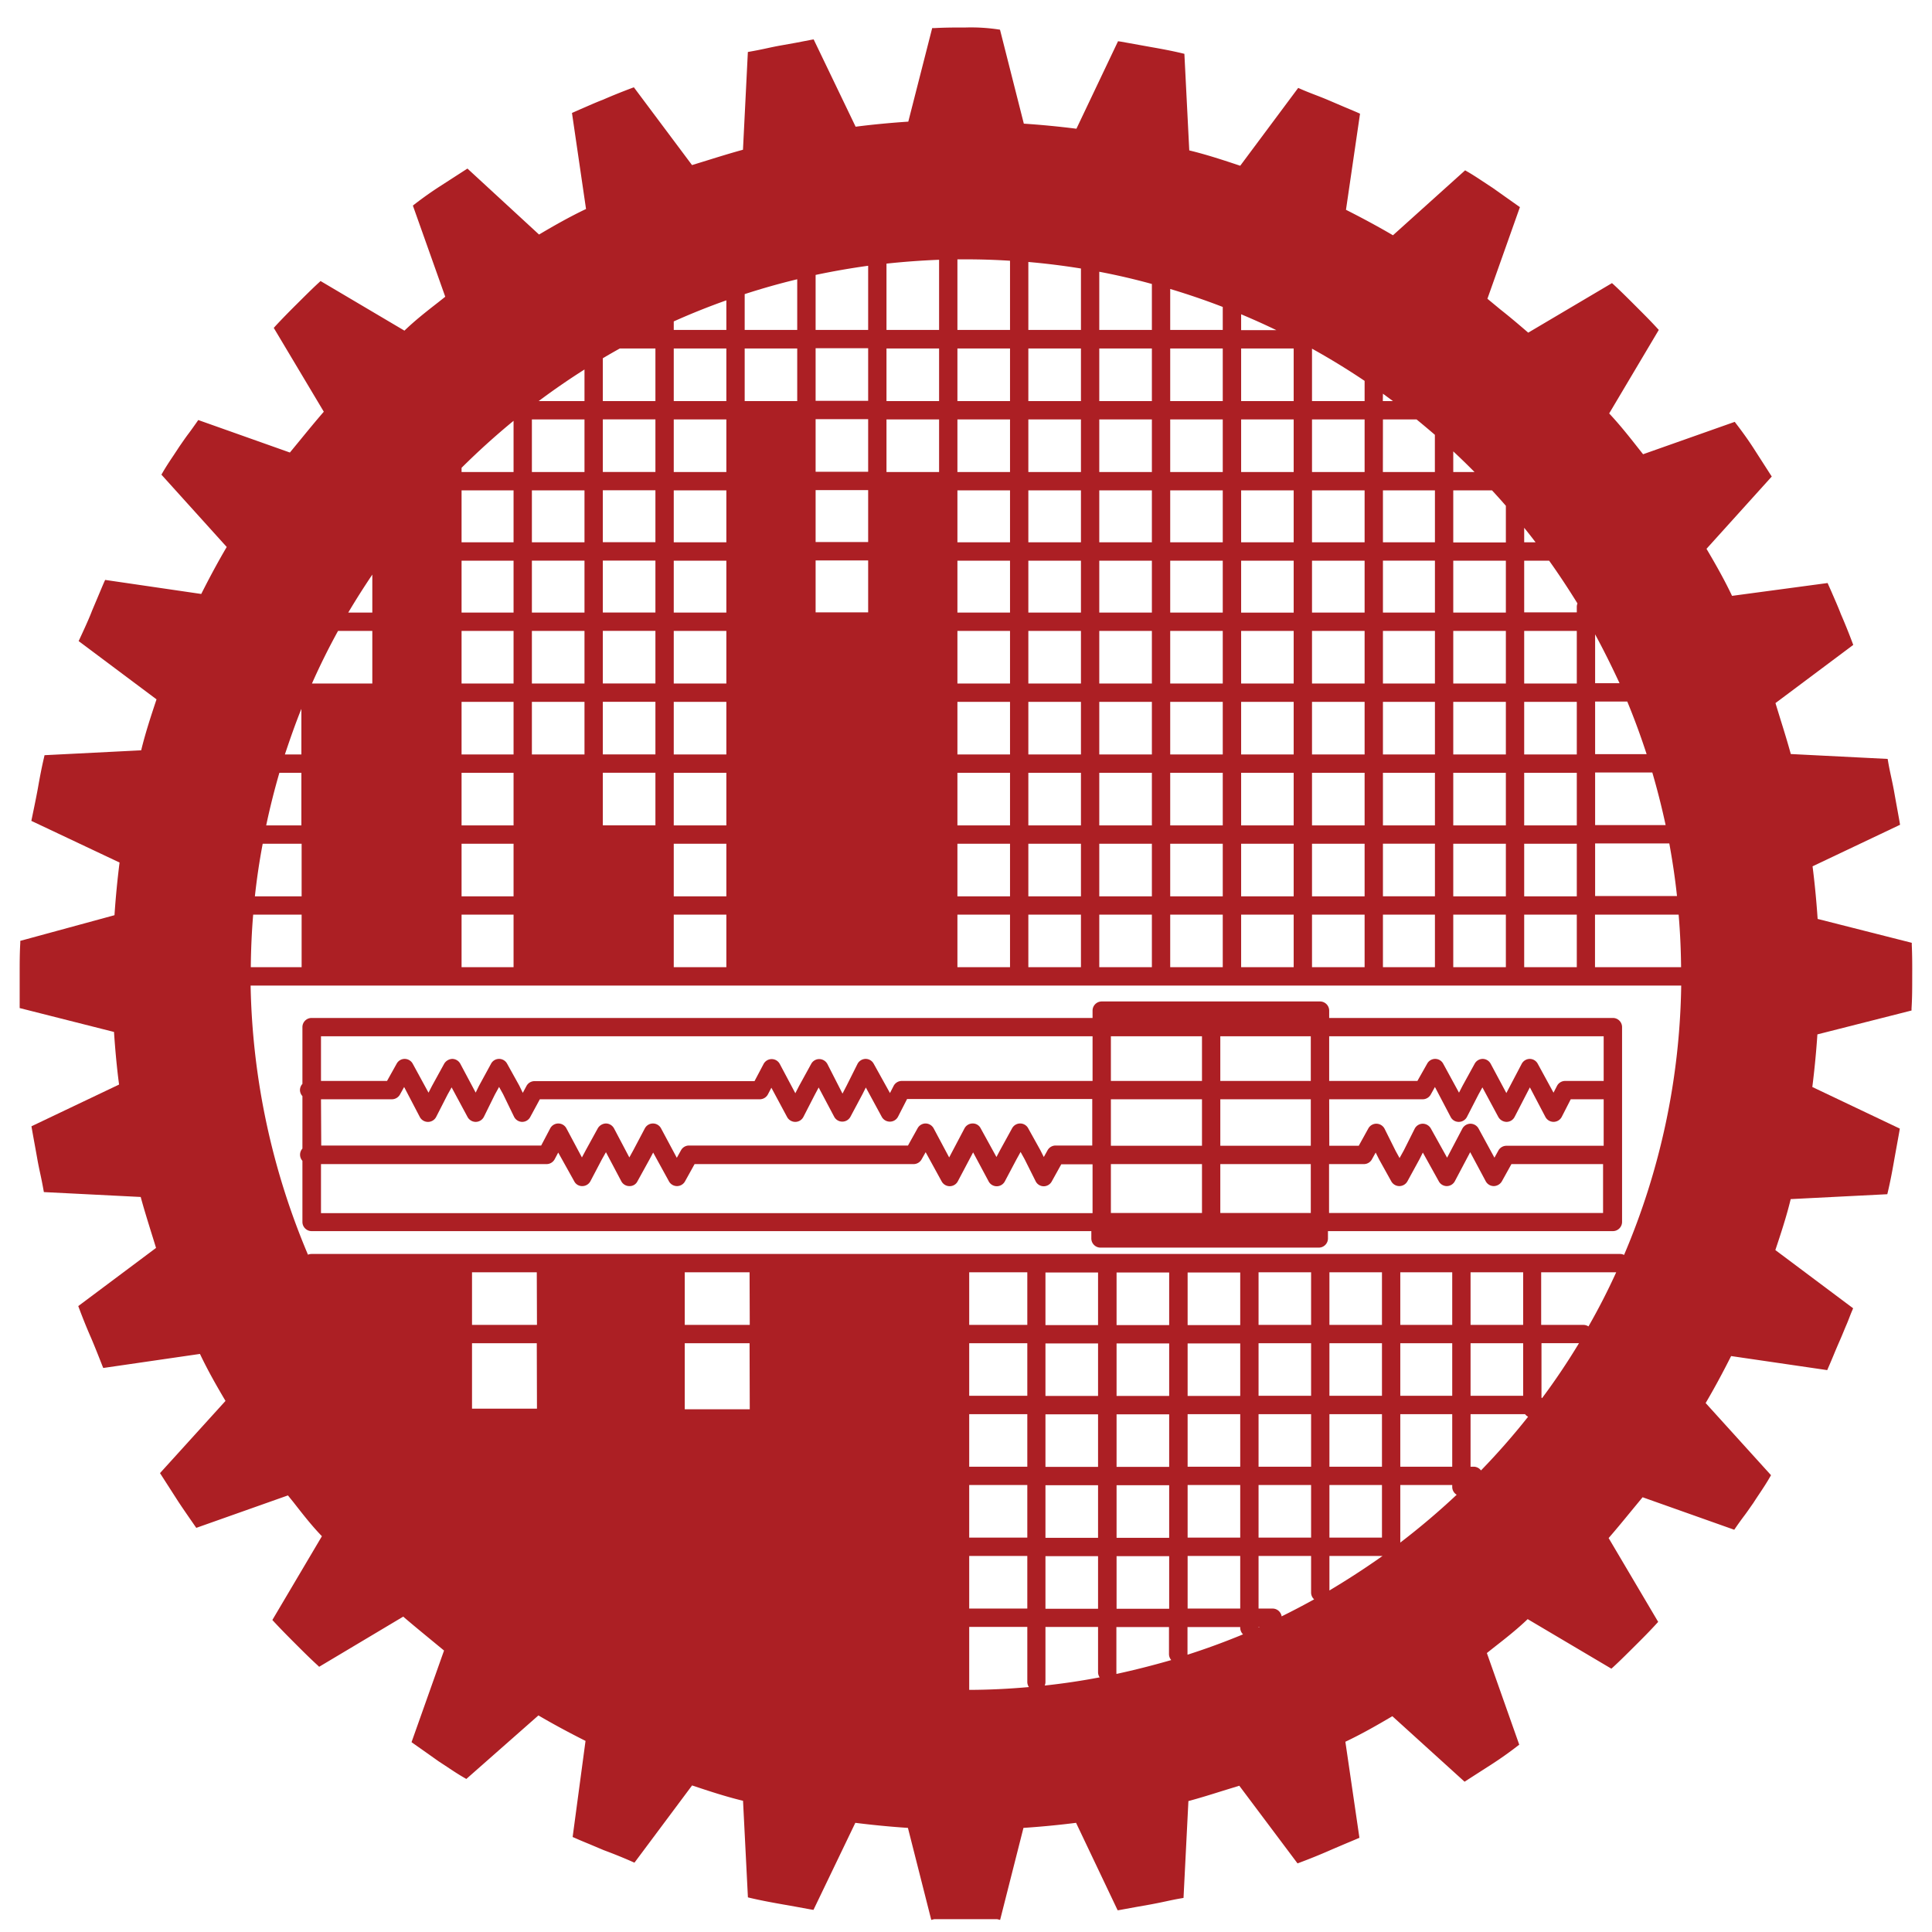 <svg xmlns="http://www.w3.org/2000/svg" viewBox="0 0 316.23 316.23"><defs><style>.a{fill:#ac1f24;}</style></defs><path class="a" d="M264,166.62H217.56v-1.2a1.5,1.5,0,0,0-1.5-1.5H180.33a1.5,1.5,0,0,0-1.5,1.5v1.2H51a1.5,1.5,0,0,0-1.5,1.5v9.29a1.5,1.5,0,0,0-.4,1,1.47,1.47,0,0,0,.4,1V188a1.49,1.49,0,0,0,0,2v10a1.51,1.51,0,0,0,1.5,1.51H178.63v1.2a1.5,1.5,0,0,0,1.5,1.5h35.73a1.5,1.5,0,0,0,1.5-1.5v-1.2H264a1.51,1.51,0,0,0,1.5-1.51V168.12A1.5,1.5,0,0,0,264,166.62ZM52.54,179.93H64.15a1.52,1.52,0,0,0,1.31-.77l.69-1.24,2.56,4.9a1.51,1.51,0,0,0,2.68,0l1.87-3.66.66-1.18,2.62,4.87a1.53,1.53,0,0,0,1.35.78,1.52,1.52,0,0,0,1.32-.84L81,179.16l.69-1.25.65,1.17,1.8,3.71a1.52,1.52,0,0,0,1.32.84h0a1.5,1.5,0,0,0,1.32-.78l1.58-2.92h36a1.51,1.51,0,0,0,1.33-.8l.57-1.09,2.58,4.81a1.53,1.53,0,0,0,1.34.78,1.5,1.5,0,0,0,1.32-.81l1.88-3.66L134,178l2.55,4.81a1.51,1.51,0,0,0,2.64,0l2-3.75.53-1.06,2.61,4.81a1.51,1.51,0,0,0,1.34.78,1.49,1.49,0,0,0,1.32-.81l1.48-2.89h30.31v7.61h-6a1.5,1.5,0,0,0-1.31.77l-.62,1.11-.56-1.11-2-3.6a1.49,1.49,0,0,0-1.31-.78,1.51,1.51,0,0,0-1.31.77l-2,3.64-.57,1.08-2.59-4.71a1.44,1.44,0,0,0-1.33-.78,1.51,1.51,0,0,0-1.31.8l-2.51,4.76-2.54-4.76a1.53,1.53,0,0,0-1.31-.8h0a1.5,1.5,0,0,0-1.31.77l-1.58,2.84H112.78a1.49,1.49,0,0,0-1.31.77l-.69,1.24-2.58-4.82a1.5,1.5,0,0,0-2.65,0l-1.89,3.58-.65,1.18-2.51-4.76a1.53,1.53,0,0,0-1.31-.8,1.61,1.61,0,0,0-1.33.77l-2,3.64-.61,1.15-2.54-4.76a1.5,1.5,0,0,0-2.65,0l-1.48,2.81h-36Zm129.29,0h14.91v7.61H181.83Zm32.72-10.31v7.31H199.74v-7.31Zm-32.72,0h14.91v7.31H181.83Zm14.91,20.92v8H181.83v-8Zm17.81,8H199.74v-8h14.81Zm-14.81-11v-7.61h14.81v7.61Zm17.82-7.61h15.31a1.51,1.51,0,0,0,1.31-.77l.69-1.24,2.57,4.9a1.48,1.48,0,0,0,1.33.81,1.5,1.5,0,0,0,1.34-.81l1.88-3.66.65-1.18,2.62,4.87a1.59,1.59,0,0,0,1.33.78,1.49,1.49,0,0,0,1.32-.81l2.5-4.84,2.54,4.84a1.51,1.51,0,0,0,2.67,0l1.48-2.89h5.39v7.61H246.58a1.51,1.51,0,0,0-1.32.77l-.65,1.18L242,184.7a1.53,1.53,0,0,0-1.32-.77h0a1.54,1.54,0,0,0-1.32.8l-2.5,4.76-2.66-4.78a1.54,1.54,0,0,0-1.34-.78,1.5,1.5,0,0,0-1.31.83l-1.78,3.55-.69,1.24-.65-1.18-1.8-3.61a1.52,1.52,0,0,0-1.31-.83,1.5,1.5,0,0,0-1.35.77l-1.57,2.84h-4.82Zm44.93-3h-6.31a1.5,1.5,0,0,0-1.33.81l-.57,1.11-2.59-4.75a1.5,1.5,0,0,0-1.31-.78h0a1.52,1.52,0,0,0-1.31.81l-2.51,4.78L244,174.13a1.5,1.5,0,0,0-1.31-.81h0a1.51,1.51,0,0,0-1.31.78l-2,3.64-.57,1.11-2.59-4.75a1.49,1.49,0,0,0-2.62,0L232,176.93H217.56v-7.31h44.93Zm-83.66-7.31v7.31H147.61a1.5,1.5,0,0,0-1.34.81l-.6,1.17L143,174.1a1.5,1.5,0,0,0-1.34-.78,1.53,1.53,0,0,0-1.31.83l-1.78,3.56L137.9,179l-2.46-4.82a1.53,1.53,0,0,0-1.31-.83,1.5,1.5,0,0,0-1.35.78l-2,3.64-.6,1.17-2.54-4.78a1.5,1.5,0,0,0-2.66,0l-1.48,2.8h-36a1.5,1.5,0,0,0-1.32.78l-.61,1.14L85,177.7l-2-3.6a1.49,1.49,0,0,0-2.62,0l-2,3.67-.52,1.07-2.51-4.71a1.52,1.52,0,0,0-1.31-.81,1.62,1.62,0,0,0-1.33.78l-2,3.64-.57,1.11-2.59-4.75a1.51,1.51,0,0,0-1.31-.78,1.49,1.49,0,0,0-1.31.78l-1.58,2.83H52.54v-7.31ZM52.54,190.54H89.46a1.51,1.51,0,0,0,1.33-.8l.58-1.09L94,193.37a1.44,1.44,0,0,0,1.32.77,1.51,1.51,0,0,0,1.32-.8l1.88-3.58.66-1.17,2.51,4.75a1.49,1.49,0,0,0,1.31.8,1.41,1.41,0,0,0,1.33-.77l2-3.63.58-1.09,2.59,4.72a1.5,1.5,0,0,0,2.62,0l1.57-2.83h35.85a1.5,1.5,0,0,0,1.31-.78l.66-1.17,2.62,4.78a1.5,1.5,0,0,0,2.64,0l2.51-4.75,2.54,4.75a1.5,1.5,0,0,0,2.65,0l1.89-3.57.69-1.25.66,1.19,1.8,3.6a1.49,1.49,0,0,0,1.31.83h0a1.51,1.51,0,0,0,1.32-.77l1.57-2.83h5.12v8H52.54Zm165,8v-8h5.7a1.5,1.5,0,0,0,1.31-.77l.62-1.12.56,1.12,2,3.6a1.51,1.51,0,0,0,1.32.77,1.52,1.52,0,0,0,1.31-.77l2-3.66.53-1.06,2.62,4.72a1.49,1.49,0,0,0,1.31.77h0a1.51,1.51,0,0,0,1.31-.8l2.51-4.75,2.54,4.75a1.51,1.51,0,0,0,1.31.8,1.57,1.57,0,0,0,1.33-.77l1.57-2.83h15v8Z"/><path class="a" d="M312.92,154.68l0-.36-15.41-3.91c-.2-3-.49-5.95-.83-8.61L311,135l-.06-.38c-.15-.85-.3-1.68-.45-2.5s-.3-1.65-.45-2.5-.33-1.69-.51-2.52-.35-1.64-.49-2.49l-.07-.39-15.85-.8c-.52-1.89-1.11-3.81-1.69-5.66-.27-.89-.55-1.78-.82-2.68l12.73-9.52-.13-.35c-.65-1.73-1.26-3.23-1.9-4.7-.47-1.24-1-2.4-1.52-3.62l-.65-1.46L283.5,97.53c-1.25-2.65-2.74-5.26-4.18-7.7L290,78l-2.91-4.53c-.86-1.34-1.85-2.73-2.93-4.13l-.22-.29-15,5.3-.88-1.11c-1.57-2-3.05-3.84-4.67-5.57L271.51,54l-.25-.27c-1.12-1.23-2.34-2.44-3.53-3.63s-2.4-2.4-3.6-3.51l-.28-.25-13.71,8.11c-1.52-1.31-3-2.57-4.54-3.78l-2.14-1.77,5.32-15-.32-.22-2.05-1.45-2.06-1.46-1.4-.92c-.92-.61-1.88-1.25-2.83-1.79l-.31-.18L228,38.51c-2.35-1.38-4.94-2.78-7.69-4.17l2.3-15.73-.35-.16c-.8-.35-1.58-.67-2.36-1l-2.34-1c-.81-.35-1.59-.65-2.37-.95s-1.54-.6-2.34-.95l-.36-.16L203,27.13c-2.73-.91-5.54-1.84-8.34-2.51l-.8-15.81-.37-.09c-1.77-.42-3.46-.73-5-1l-2.5-.45-2.5-.45L183,6.75l-6.81,14.32c-2.86-.36-5.75-.64-8.61-.83l-3.9-15.38-.32-.05a30.25,30.25,0,0,0-5.29-.31c-1.68,0-3.41,0-5.13.1l-.36,0-3.91,15.31c-3,.2-6,.49-8.62.83L133.18,6.45l-.37.06L130.27,7l-2.46.44c-.86.15-1.69.33-2.52.51s-1.64.34-2.49.49l-.39.07-.8,16c-1.9.52-3.82,1.11-5.68,1.69l-2.66.82-9.52-12.73-.35.13c-1.72.65-3.22,1.25-4.7,1.9-1.24.47-2.39,1-3.61,1.52l-1.47.65,2.3,15.72c-2.66,1.26-5.26,2.74-7.69,4.18L76.51,27.59,72,30.5c-1.35.87-2.74,1.85-4.14,2.93l-.28.22,5.3,14.92-1.11.88c-2,1.56-3.84,3-5.57,4.67L52.47,46l-.27.25c-1.2,1.1-2.41,2.32-3.62,3.52s-2.4,2.41-3.52,3.62l-.25.28L53,67.39c-1.32,1.52-2.58,3.06-3.8,4.55l-1.75,2.13-15-5.32-.22.32c-.45.64-.94,1.34-1.44,2s-1,1.41-1.47,2.08c-.3.47-.61.93-.92,1.4-.62.92-1.25,1.88-1.8,2.83l-.18.31L37.11,89.53c-1.38,2.34-2.78,4.93-4.17,7.69l-15.73-2.3-.16.35c-.35.8-.67,1.58-1,2.36s-.65,1.54-1,2.37c-.58,1.56-2,4.53-2,4.56l-.18.37,12.75,9.54c-.91,2.73-1.84,5.55-2.51,8.34l-15.82.8-.08.36c-.42,1.78-.73,3.47-1,5s-1,5-1,5l-.08.39,14.44,6.82c-.36,2.86-.64,5.76-.83,8.62L3.32,154l0,.36c-.1,1.72-.1,3.3-.1,5.13V165l15.44,3.91c.2,3,.48,6,.83,8.61L5.15,184.35l.06.37c.15.85.3,1.68.45,2.5s.3,1.65.45,2.5.33,1.7.51,2.53.34,1.63.49,2.48l.07.39,15.85.8c.51,1.89,1.11,3.81,1.68,5.66.28.89.56,1.79.83,2.68l-12.73,9.52.13.35c.65,1.72,1.25,3.22,1.9,4.7s1.9,4.69,1.91,4.72l.15.36,15.83-2.3c1.25,2.65,2.74,5.26,4.18,7.69L26.19,241.12l2.91,4.53c.9,1.39,2.8,4.09,2.81,4.12l.22.31,15-5.31.89,1.1c1.56,2,3,3.85,4.67,5.58l-8.11,13.71.25.27c1.12,1.21,2.34,2.44,3.52,3.62s2.4,2.4,3.62,3.51l.27.26L66,264.61c1.52,1.31,3.05,2.56,4.53,3.78l2.15,1.77-5.32,15,.31.22,2.06,1.45,2.06,1.46,1.4.92c.93.62,1.88,1.25,2.83,1.79l.31.18,11.8-10.4c2.35,1.38,4.94,2.78,7.71,4.17l-2.11,15.73.35.15c.8.36,1.58.68,2.36,1l2.37,1c1.69.63,3.18,1.23,4.67,1.89l.37.16,9.43-12.64c2.73.91,5.54,1.84,8.34,2.51l.8,15.81.36.09c1.79.42,3.48.73,5,1l2.43.43,2.57.47.37.06L140,298.36c2.85.36,5.75.64,8.61.83l3.82,15.06.48-.12h10.31l.48.12,3.82-15.06c3-.2,5.95-.49,8.61-.83l6.81,14.32.38-.06,2.57-.47,2.43-.43c.86-.16,1.7-.33,2.53-.51s1.64-.35,2.48-.49l.39-.07.8-15.85c1.9-.51,3.81-1.11,5.66-1.69l2.67-.82L212.38,305l.35-.13c1.71-.64,3.21-1.25,4.73-1.91.79-.35,1.56-.67,2.33-1s1.56-.65,2.37-1l.35-.15-2.3-15.72c2.65-1.25,5.25-2.74,7.69-4.18l11.82,10.72,4.53-2.91c1.34-.87,2.74-1.85,4.13-2.93l.29-.22-5.3-15,1.12-.89c2-1.56,3.83-3,5.56-4.66l13.7,8.11.28-.25c1.21-1.11,2.43-2.34,3.62-3.52s2.41-2.41,3.51-3.62l.25-.27-8.11-13.72c1.33-1.53,2.59-3.07,3.82-4.57l1.74-2.11,15,5.32.22-.32c.44-.64.94-1.34,1.44-2s1-1.41,1.47-2.07c.3-.47.61-.94.92-1.4.62-.93,1.25-1.88,1.79-2.83l.18-.31-10.7-11.81c1.38-2.34,2.78-4.93,4.17-7.69l15.73,2.3.15-.35c.35-.8.68-1.58,1-2.36s.65-1.54,1-2.34.66-1.6,1-2.38.59-1.53.94-2.33l.15-.36-12.73-9.53c.91-2.73,1.84-5.55,2.51-8.34l15.81-.8.09-.36c.39-1.67.69-3.22,1-5,.15-.85.3-1.67.45-2.5s.3-1.65.45-2.5l.06-.38-14.32-6.81c.36-2.86.64-5.75.83-8.61l15.41-3.91,0-.36c.11-1.72.11-3.3.11-5.14C313,158.13,313,156.4,312.92,154.68Zm-51.83-50.85c1.42,2.62,2.75,5.31,4,8h-4Zm0,11h5.26c1.17,2.82,2.22,5.69,3.17,8.61h-8.43Zm0,11.61h9.36q1.24,4.24,2.18,8.61H261.09Zm0,11.61h12.14c.52,2.83.95,5.7,1.26,8.61h-13.4ZM249.48,86.39q.95,1.17,1.86,2.37h-1.86Zm0,5.38h4.08c1.63,2.28,3.17,4.63,4.64,7a1.47,1.47,0,0,0-.11.56v.9h-8.61Zm0,11.5h8.61v8.61h-8.61Zm0,11.61h8.61v8.61h-8.61Zm0,11.61h8.61v8.61h-8.61Zm0,11.61h8.61v8.61h-8.61Zm0,11.61h8.61v8.6h-8.61ZM237.87,73.88q1.77,1.65,3.48,3.38h-3.48Zm0,6.38h6.34c.77.83,1.53,1.67,2.27,2.53v6h-8.61Zm0,11.51h8.61v8.5h-8.61Zm0,11.5h8.61v8.61h-8.61Zm0,11.61h8.61v8.61h-8.61Zm0,11.61h8.61v8.61h-8.61Zm0,11.61h8.61v8.61h-8.61Zm0,11.61h8.61v8.6h-8.61ZM226.36,64.44,228,65.65h-1.66Zm0,4.21h5.5c1,.82,2,1.66,3,2.52v6.09h-8.51Zm0,11.61h8.51v8.5h-8.51Zm0,11.51h8.51v8.5h-8.51Zm0,11.5h8.51v8.61h-8.51Zm0,11.61h8.51v8.61h-8.51Zm0,11.61h8.51v8.61h-8.51Zm0,11.61h8.51v8.61h-8.51Zm0,11.61h8.51v8.6h-8.51ZM214.75,57.07c2.95,1.64,5.83,3.4,8.61,5.27v3.31h-8.61Zm0,11.58h8.61v8.61h-8.61Zm0,11.61h8.61v8.5h-8.61Zm0,11.51h8.61v8.5h-8.61Zm0,11.5h8.61v8.61h-8.61Zm0,11.61h8.61v8.61h-8.61Zm0,11.61h8.61v8.61h-8.61Zm0,11.61h8.61v8.61h-8.61Zm0,11.61h8.61v8.6h-8.61Zm-11.6-98.27c1.95.82,3.87,1.68,5.77,2.6h-5.77Zm0,5.6h8.6v8.61h-8.6Zm0,11.61h8.6v8.61h-8.6Zm0,11.61h8.6v8.5h-8.6Zm0,11.51h8.6v8.5h-8.6Zm0,11.5h8.6v8.61h-8.6Zm0,11.61h8.6v8.61h-8.6Zm0,11.61h8.6v8.61h-8.6Zm0,11.61h8.6v8.61h-8.6Zm0,11.61h8.6v8.6h-8.6ZM191.54,47.3q4.38,1.31,8.6,2.94V54h-8.6Zm0,9.74h8.6v8.61h-8.6Zm0,11.61h8.6v8.61h-8.6Zm0,11.61h8.6v8.5h-8.6Zm0,11.51h8.6v8.5h-8.6Zm0,11.5h8.6v8.61h-8.6Zm0,11.61h8.6v8.61h-8.6Zm0,11.61h8.6v8.61h-8.6Zm0,11.61h8.6v8.61h-8.6Zm0,11.61h8.6v8.6h-8.6ZM179.93,44.48q4.37.83,8.61,2V54h-8.61Zm0,12.56h8.61v8.61h-8.61Zm0,11.61h8.61v8.61h-8.61Zm0,11.61h8.61v8.5h-8.61Zm0,11.51h8.61v8.5h-8.61Zm0,11.5h8.61v8.61h-8.61Zm0,11.61h8.61v8.61h-8.61Zm0,11.61h8.61v8.61h-8.61Zm0,11.61h8.61v8.61h-8.61Zm0,11.61h8.61v8.6h-8.61ZM168.32,42.88q4.35.38,8.61,1.07V54h-8.61Zm0,14.16h8.61v8.61h-8.61Zm0,11.61h8.61v8.61h-8.61Zm0,11.61h8.61v8.5h-8.61Zm0,11.51h8.61v8.5h-8.61Zm0,11.5h8.61v8.61h-8.61Zm0,11.61h8.61v8.61h-8.61Zm0,11.61h8.61v8.61h-8.61Zm0,11.61h8.61v8.61h-8.61Zm0,11.61h8.61v8.6h-8.61ZM156.71,42.45l1.4,0q3.63,0,7.21.23V54h-8.61Zm0,14.59h8.61v8.61h-8.61Zm0,11.61h8.61v8.61h-8.61Zm0,11.61h8.61v8.5h-8.61Zm0,11.51h8.61v8.5h-8.61Zm0,11.5h8.61v8.61h-8.61Zm0,11.61h8.61v8.61h-8.61Zm0,11.61h8.61v8.61h-8.61Zm0,11.61h8.61v8.61h-8.61Zm0,11.61h8.61v8.6h-8.61ZM145.1,43.15q4.28-.46,8.61-.63V54H145.1Zm0,13.89h8.61v8.61H145.1Zm0,11.61h8.61v8.61H145.1ZM133.5,45q4.26-.9,8.6-1.5V54h-8.6Zm0,12h8.6v8.61h-8.6Zm0,11.61h8.6v8.61h-8.6Zm0,11.61h8.6v8.5h-8.6Zm0,11.51h8.6v8.5h-8.6ZM121.89,48.14q4.24-1.38,8.6-2.43V54h-8.6Zm0,8.9h8.6v8.61h-8.6Zm-11.61-4.43q4.23-1.9,8.61-3.45V54h-8.61Zm0,4.43h8.61v8.61h-8.61Zm0,11.61h8.61v8.61h-8.61Zm0,11.61h8.61v8.5h-8.61Zm0,11.51h8.61v8.5h-8.61Zm0,11.5h8.61v8.61h-8.61Zm0,11.61h8.61v8.61h-8.61Zm0,11.61h8.61v8.61h-8.61Zm0,11.61h8.61v8.61h-8.61Zm0,11.61h8.61v8.6h-8.61Zm-3-95.7v0h-.06Zm-8.61,4.63c.92-.55,1.85-1.08,2.78-1.6h5.83v8.61H98.67Zm0,10h8.61v8.61H98.67Zm0,11.61h8.61v8.5H98.67Zm0,11.51h8.61v8.5H98.67Zm0,11.5h8.61v8.61H98.67Zm0,11.61h8.61v8.61H98.67Zm0,11.61h8.61v8.61H98.67Zm-3-66v5.17h-7.5Q91.83,62.91,95.67,60.48Zm-8.61,8.17h8.61v8.61H87.06Zm0,11.61h8.61v8.5H87.06Zm0,11.51h8.61v8.5H87.06Zm0,11.5h8.61v8.61H87.06Zm0,11.61h8.61v8.61H87.06ZM75.55,76.57q4.11-4.08,8.51-7.69v8.38H75.55Zm0,3.69h8.51v8.5H75.55Zm0,11.51h8.51v8.5H75.55Zm0,11.5h8.51v8.61H75.55Zm0,11.61h8.51v8.61H75.55Zm0,11.61h8.51v8.61H75.55Zm0,11.61h8.51v8.61H75.55Zm0,11.61h8.51v8.6H75.55ZM60.94,94.05v6.22H57C58.25,98.16,59.57,96.09,60.94,94.05Zm-5.61,9.22h5.61v8.61H51.06Q53,107.5,55.33,103.27Zm-6,12.7v7.52h-2.7C47.46,121,48.35,118.45,49.34,116Zm-3.61,10.52h3.61v8.61H43.57Q44.49,130.75,45.73,126.49ZM43,138.1h6.37v8.61H41.72Q42.19,142.36,43,138.1Zm-1.53,11.61h7.9v8.6H41.05C41.08,155.43,41.2,152.56,41.44,149.71Zm46.42,80.86H77.26V219.86h10.6Zm0-13.71H77.26v-8.61h10.6Zm34.83,13.81H112.08V219.86h10.61Zm0-13.81H112.08v-8.61h10.61Zm35.92,59.74V266.29h9.51v9a1.55,1.55,0,0,0,.26.85C165.16,276.43,161.91,276.59,158.61,276.6Zm9.51-56.74v8.6h-9.51v-8.6Zm-9.51-3v-8.61h9.51v8.61Zm9.51,14.61v8.6h-9.51v-8.6Zm0,11.6v8.61h-9.51v-8.61Zm0,11.61v8.61h-9.51v-8.61ZM171,275.89a1.45,1.45,0,0,0,.12-.59v-9h8.61v7.41a1.52,1.52,0,0,0,.26.84Q175.55,275.4,171,275.89Zm8.73-56v8.6h-8.61v-8.6Zm-8.61-3v-8.61h8.61v8.61Zm8.61,14.61v8.6h-8.61v-8.6Zm0,11.6v8.61h-8.61v-8.61Zm0,11.61v8.61h-8.61v-8.61Zm3,19.32a1.53,1.53,0,0,0,0-.3v-7.41h8.61v4.4a1.49,1.49,0,0,0,.37,1C188.76,272.57,185.75,273.34,182.7,274Zm8.64-54.14v8.6h-8.61v-8.6Zm-8.61-3v-8.61h8.61v8.61Zm8.61,14.61v8.6h-8.61v-8.6Zm0,11.6v8.61h-8.61v-8.61Zm0,11.61v8.61h-8.61v-8.61Zm3,16.18a.88.88,0,0,0,0-.17v-4.4H203v.1a1.53,1.53,0,0,0,.46,1.09Q199,269.36,194.32,270.86Zm8.63-51v8.6h-8.61v-8.6Zm-8.61-3v-8.61H203v8.61ZM203,231.47v8.6h-8.61v-8.6Zm0,11.6v8.61h-8.61v-8.61Zm0,11.61v8.61h-8.61v-8.61Zm3,11.69v-.08h.18Zm3.78-1.78a1.5,1.5,0,0,0-1.48-1.3H206v-8.61h8.6v6a1.48,1.48,0,0,0,.5,1.1Q212.43,263.26,209.73,264.59Zm4.82-44.73v8.6H206v-8.6Zm-8.6-3v-8.61h8.6v8.61Zm8.6,14.61v8.6H206v-8.6Zm0,11.6v8.61H206v-8.61Zm3,17.28v-5.67h8.69Q222,257.71,217.56,260.35Zm8.6-40.49v8.6h-8.6v-8.6Zm-8.6-3v-8.61h8.6v8.61Zm8.6,14.61v8.6h-8.6v-8.6Zm0,11.6v8.61h-8.6v-8.61Zm3,9.44v-9.44h8.5v.31a1.5,1.5,0,0,0,.73,1.28A119.13,119.13,0,0,1,229.17,252.51Zm8.5-32.65v8.6h-8.5v-8.6Zm-8.5-3v-8.61h8.5v8.61Zm8.5,14.61v8.6h-8.5v-8.6Zm4.72,9.23a1.49,1.49,0,0,0-1.22-.63h-.5v-8.6h8.92a1.46,1.46,0,0,0,.5.42A115.3,115.3,0,0,1,242.39,240.7Zm6.89-20.84v8.6h-8.61v-8.6Zm-8.61-3v-8.61h8.61v8.61Zm11.72,12-.11-.1v-8.91h6.14C256.55,223,254.53,226,252.39,228.87ZM260,217.11a1.48,1.48,0,0,0-.83-.25h-6.91v-8.61h12.28Q262.48,212.78,260,217.11Zm5.81-11.71a1.4,1.4,0,0,0-.64-.15H51a1.45,1.45,0,0,0-.59.12,118.58,118.58,0,0,1-9.39-44.05H275.18A116.57,116.57,0,0,1,265.83,205.4Zm-4.74-47.09v-8.6h13.69q.36,4.26.4,8.6Z"/></svg>